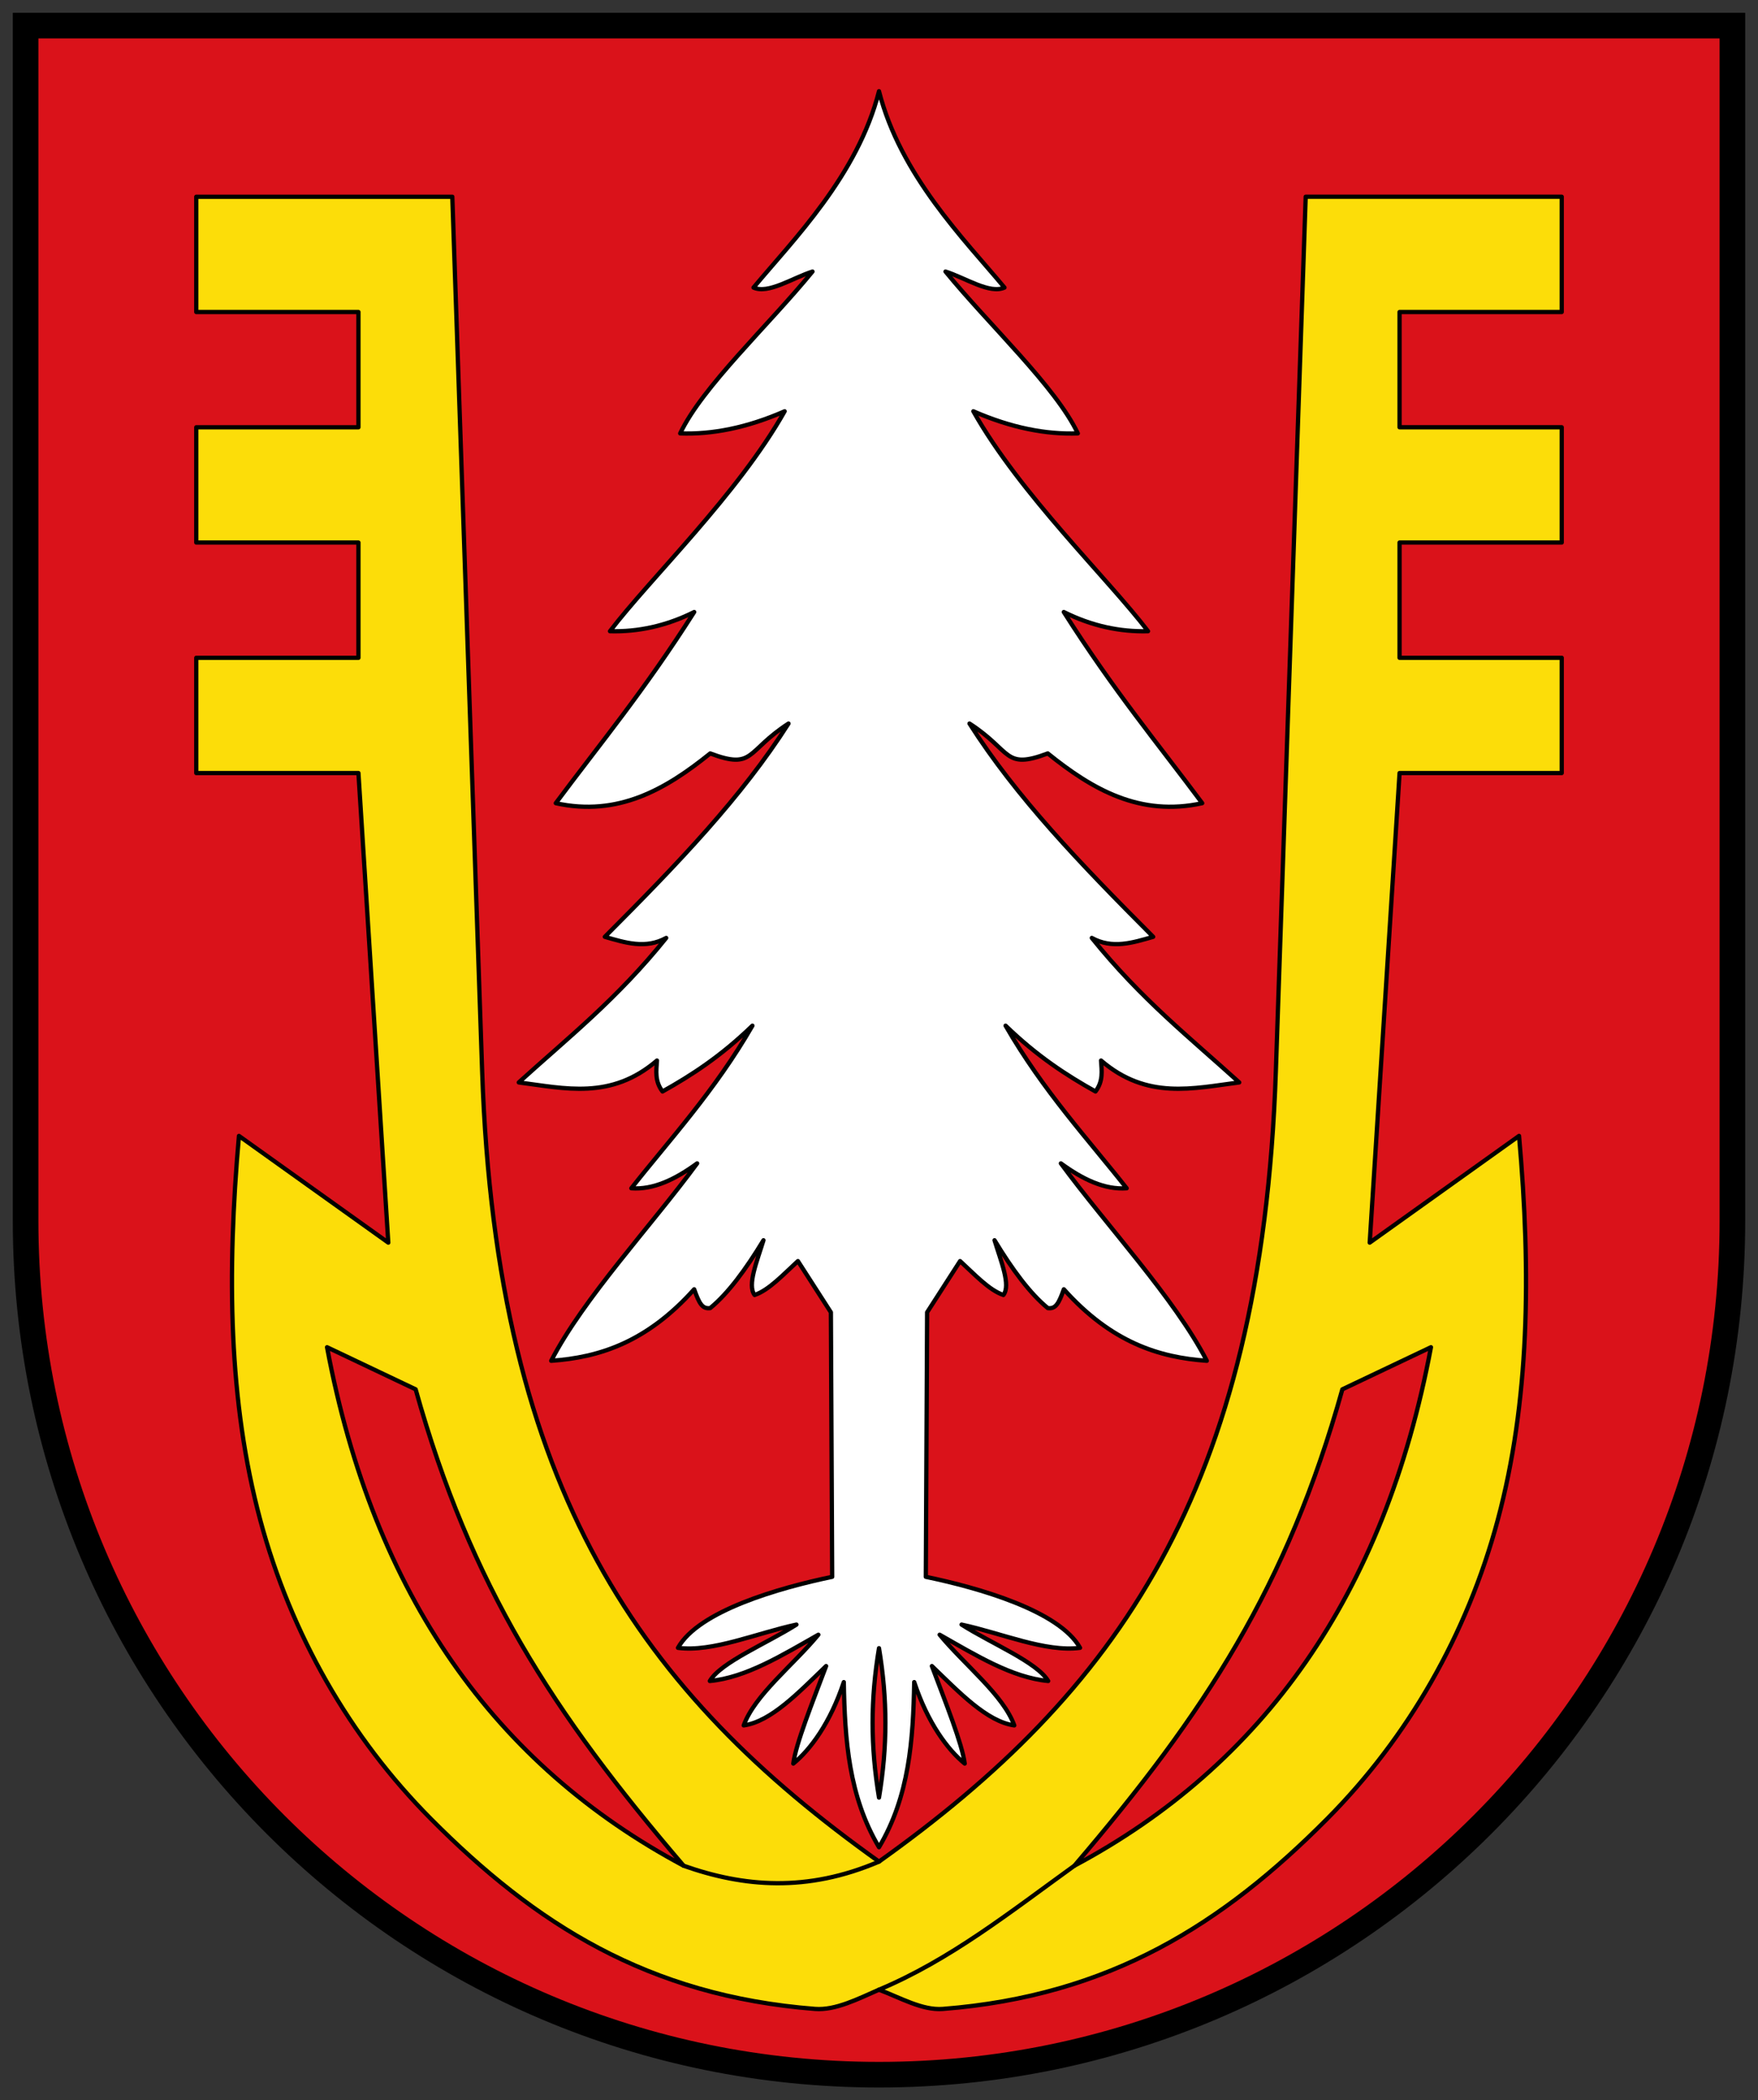 <svg xmlns="http://www.w3.org/2000/svg" height="492" width="412"><rect width="100%" height="100%" fill="#333333" stroke="none"/><g stroke="#000"><path d="M6 6.003v280c.003 110.455 89.546 199.994 200 199.994s199.997-89.54 200-199.994v-280z" fill="#da121a" stroke-width="6"/><path d="M113 251.09l-7-205H46v27h38v27H46v27h38v27H46v27h38l7 110-35-25c-2.857 32.26-2.431 62.343 5 90 7.183 26.732 20.973 50.859 40 70 24.389 24.533 50.789 41.432 90.012 44.504 4.798.375 10.17-2.398 14.988-4.505 5 1.884 10.169 4.881 14.957 4.507 39.24-3.065 65.648-19.967 90.043-44.507 19.027-19.14 32.817-43.267 40-70 7.431-27.656 7.857-57.738 5-90l-35 25 7-110h38v-27h-38v-27h38v-27h-38v-27h38v-27h-60l-7 205c-3.362 98.456-37.664 145.578-93 185-55.336-39.422-89.638-86.544-93-185z" fill="#fcdd09" fill-rule="evenodd" stroke-linecap="round" stroke-linejoin="round"/><path d="M76.646 315.591l20.763 9.863c12.918 46.108 32.056 75.648 62.807 111.6-44.121-23.546-72.666-63.316-83.57-121.463z" fill="#da121a" fill-rule="evenodd" stroke-linecap="round" stroke-linejoin="round"/><path d="M197.749 394.036c-3.166 9.587-7.89 15.888-11.834 19.085.61-4.684 4.449-14.214 7.69-22.845-6.437 6.183-12.873 12.996-19.31 13.903 2.544-7.081 11.647-14.162 17.492-21.244-8.477 4.795-16.955 10.05-25.433 10.841 2.596-4.404 13.375-8.809 20.295-13.213-9.327 1.996-19.662 6.514-27.761 5.442 4.866-8.676 23.747-14.05 36.14-16.631l-.304-61.959-7.727-12.005c-3.383 3.093-6.767 6.798-10.15 7.941-1.78-2.296.582-7.905 2.076-12.82-4.16 6.861-8.32 12.483-12.48 15.89-1.823.242-2.55-.989-3.759-4.404-11.17 12.467-22.339 15.97-33.508 16.75 7.552-14.637 23.458-31.61 34.205-46.247-5.14 3.763-10.282 6.213-15.423 5.836 8.767-11.145 19.61-22.845 28.377-38.09-7.437 7.2-14.322 11.645-21.073 15.415-1.841-2.417-1.46-4.834-1.298-7.251-10.796 9.277-21.592 6.508-32.388 5.13 11.518-10.443 23.036-19.525 34.553-33.848-4.795 2.654-9.59 1.125-14.385-.26 17.214-17.26 32.051-32.702 43.051-49.961-10.028 6.47-7.964 10.895-18.352 7-10.456 8.44-21.625 14.861-36.192 11.656 10.423-14 20.68-26.275 32.44-44.779-6.579 3.282-13.158 4.671-19.738 4.494 9.325-12.262 29.992-32.096 40.938-51.519-8.88 3.886-16.987 5.449-24.484 5.183 5.179-10.918 20.672-25.275 31.009-37.912-4.707 1.5-10.343 5.323-13.822 3.752C186 56.089 201 41.089 206 21.37c5 19.718 20 34.718 29.406 45.995-3.479 1.571-9.115-2.252-13.822-3.752 10.337 12.637 25.83 26.994 31.01 37.912-7.498.266-15.604-1.297-24.485-5.183 10.946 19.423 31.613 39.257 40.938 51.519-6.58.177-13.16-1.212-19.739-4.494 11.761 18.504 22.018 30.78 32.44 44.779-14.566 3.205-25.735-3.216-36.191-11.656-10.388 3.895-8.324-.53-18.352-7 11 17.26 25.837 32.702 43.05 49.961-4.794 1.385-9.59 2.914-14.384.26 11.517 14.323 23.035 23.405 34.553 33.848-10.796 1.378-21.592 4.147-32.388-5.13.161 2.417.543 4.834-1.298 7.251-6.75-3.77-13.636-8.215-21.073-15.415 8.767 15.245 19.61 26.945 28.377 38.09-5.141.377-10.282-2.073-15.423-5.836 10.747 14.637 26.653 31.61 34.205 46.247-11.17-.78-22.339-4.283-33.508-16.75-1.21 3.415-1.936 4.646-3.76 4.404-4.16-3.407-8.319-9.029-12.479-15.89 1.494 4.915 3.855 10.524 2.077 12.82-3.384-1.143-6.768-4.848-10.151-7.94l-7.727 12.004-.304 61.959c12.393 2.58 31.274 7.955 36.14 16.631-8.1 1.072-18.434-3.446-27.76-5.442 6.919 4.404 17.698 8.809 20.294 13.213-8.478-.792-16.956-6.046-25.433-10.84 5.845 7.08 14.949 14.162 17.491 21.243-6.436-.907-12.872-7.72-19.308-13.903 3.24 8.631 7.08 18.161 7.69 22.845-3.945-3.197-8.669-9.498-11.835-19.085-.244 13.564-1.162 26.74-8.251 38.683-7.089-11.943-8.007-25.119-8.251-38.683z" fill="#fff" fill-rule="evenodd" stroke-linecap="round" stroke-linejoin="round"/><path d="M335.354 315.591l-20.763 9.863c-12.918 46.108-32.056 75.648-62.807 111.6 44.121-23.546 72.666-63.316 83.57-121.463z" fill="#da121a" fill-rule="evenodd" stroke-linecap="round" stroke-linejoin="round"/><path d="M251.784 437.053C236.523 448.06 222.729 459.05 206 466.09m-45.784-29.036c13.998 4.945 28.862 6.278 45.784-.964" fill="none" stroke-linecap="round" stroke-linejoin="round"/><path d="M206 386.09c-2 12-2 23 0 35 2-12 2-23 0-35z" fill="#da121a" fill-rule="evenodd" stroke-linecap="round" stroke-linejoin="round"/></g></svg>
